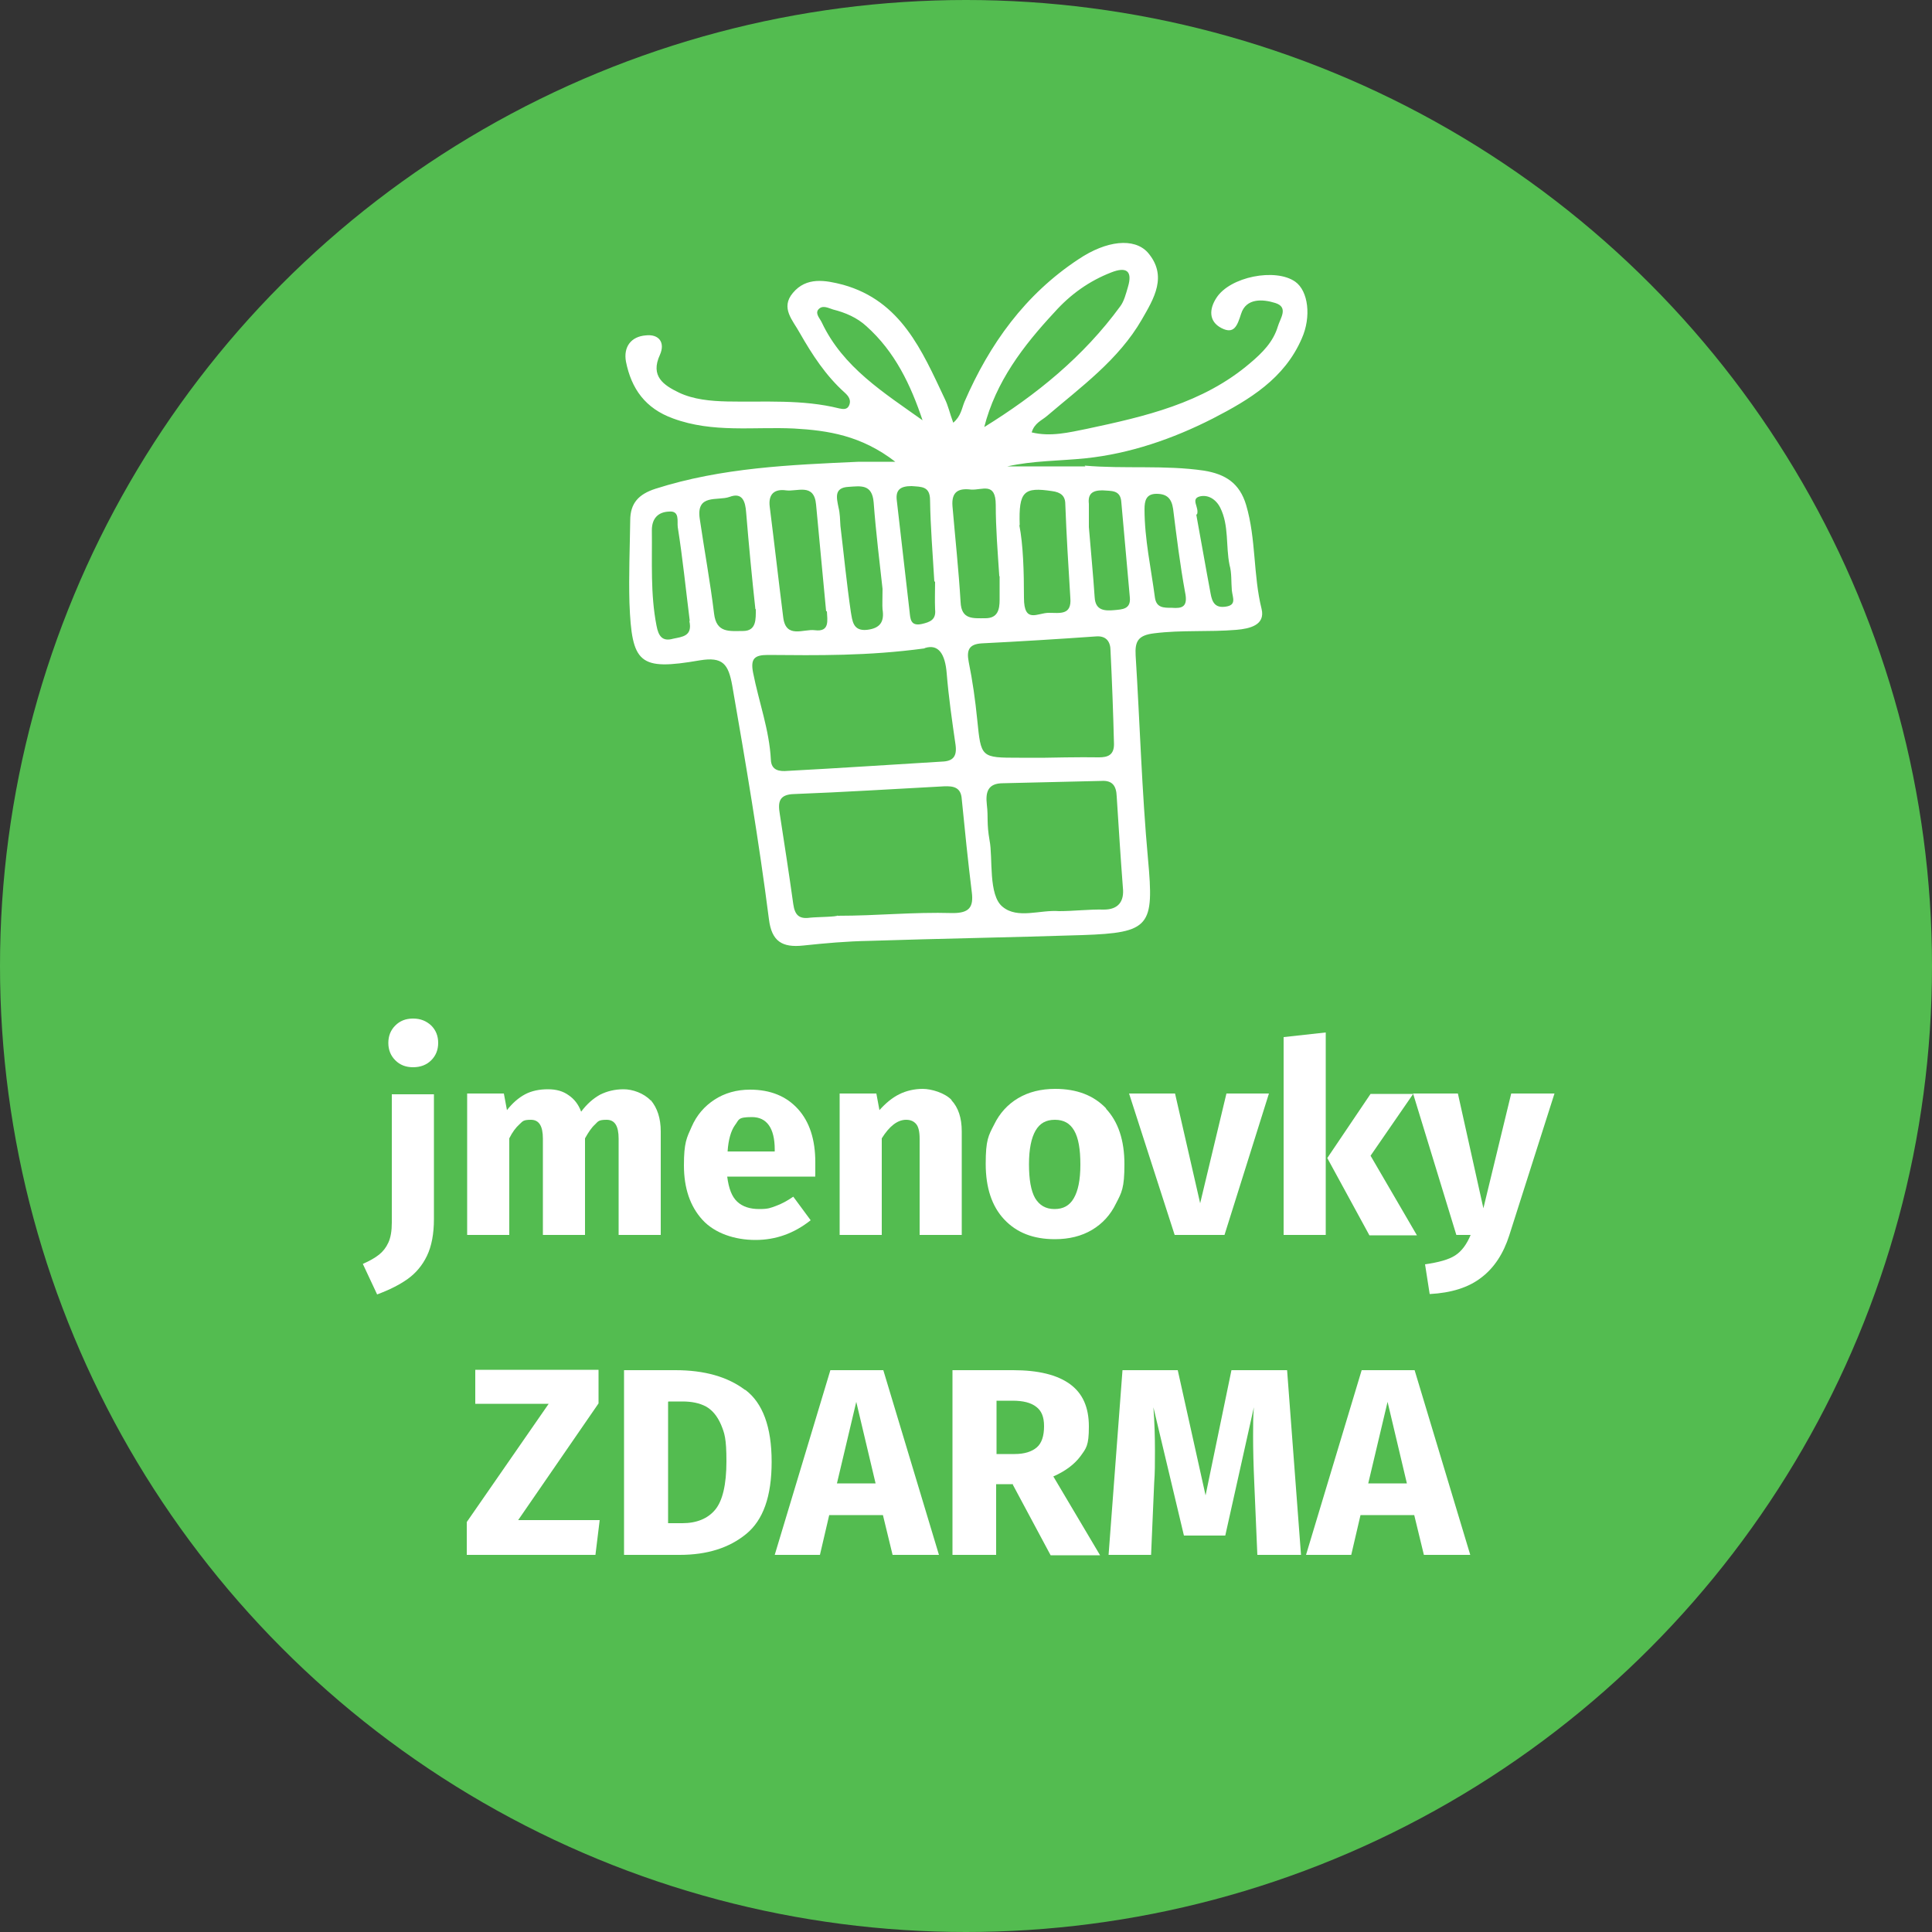 <?xml version="1.0" encoding="UTF-8"?>
<svg id="Vrstva_1" xmlns="http://www.w3.org/2000/svg" width="500" height="500" version="1.1" viewBox="0 0 500 500">
  <rect x="0" y="0" width="500" height="500" fill="#333333" stroke="none"/>
  <!-- Generator: Adobe Illustrator 29.5.0, SVG Export Plug-In . SVG Version: 2.1.0 Build 137)  -->
  <defs>
    <style>
      .st0 {
        fill: #fff;
      }

      .st1 {
        fill: #53bc50;
      }
    </style>
  </defs>
  <circle class="st1" cx="250" cy="250" r="250"/>
  <path class="st0" d="M280.7,120.5c10.3.9,20.7-.2,30.9,1.3,5.5.9,9.2,3.2,10.9,8.9,2.6,8.8,1.8,18.1,4,26.9,1,4.2-3.1,5.1-6.5,5.4-7.1.6-14.2,0-21.3.9-4.2.5-5,2.1-4.8,5.7,1.1,17.6,1.6,35.2,3.2,52.7,1.6,17.4.6,19.1-17,19.7-18.5.6-36.8.9-55.3,1.5-5.6.1-11.3.6-16.9,1.2-5.5.6-8.2-1.1-8.9-6.8-2.6-20.3-6-40.4-9.5-60.5-1-5.5-2.4-7.5-8.4-6.5-15.7,2.7-17.6.9-18.2-14.9-.2-7.1.1-14.2.2-21.3,0-4.5,2.2-6.8,6.5-8.2,17.2-5.5,35-6.2,52.7-7h9.4c-8.8-6.8-17.4-8.1-26.2-8.6-10.4-.5-21,1.2-31.3-2.6-7.2-2.6-10.8-7.7-12.2-14.7-.7-3.8,1.3-6.5,5.1-6.8,3.4-.4,5.1,1.8,3.7,5-2.6,5.6,1,7.9,4.9,9.8,3.8,1.8,8.2,2.2,12.5,2.3,9.7.2,19.4-.6,29,1.8,1,.2,2.1.4,2.6-.9.5-1.3-.2-2.3-1.2-3.2-4.9-4.4-8.4-9.8-11.6-15.4-1.8-3.3-5.1-6.5-1.8-10.4,3.5-4.2,8.4-3.3,13-2.1,15,4.2,20.4,17,26.3,29.5.9,1.8,1.3,3.8,2.2,6.2,2-1.7,2.2-3.7,2.9-5.4,6.5-15,15.7-27.8,29.5-36.9,7.3-4.9,14.4-5.6,17.9-1.8,5.3,6.1,1.6,12-1.5,17.4-6,10.4-15.7,17.4-24.6,25-1.3,1.1-3.2,1.8-3.9,4.2,4.9,1.2,9.7,0,14.2-.9,15-3.2,30.1-6.6,42.3-17,3.2-2.7,6-5.5,7.2-9.5.6-2.1,2.9-5-.7-6.1-3.2-1-7.5-1.3-8.8,2.8-1,3.1-1.8,5.4-5.1,3.7-3.3-1.7-3.2-4.9-1.3-7.8,3.5-5.5,15.3-7.8,20.4-4.2,3.4,2.4,4.2,9.1,1.7,14.7-4.5,10.4-13.5,15.8-23,20.7-10.4,5.3-21.5,9.1-32.9,10.3-6.8.7-13.6.6-20.3,2.1h20.3-.1ZM216.8,237c10.5,0,19.3-1,29.8-.7,4.2,0,5.4-1.5,4.9-5.4-1-8.1-1.8-16-2.6-24.1-.2-3.1-2.2-3.4-4.6-3.3-13,.7-25.8,1.5-38.8,2-3.9.1-4.2,2.1-3.7,5.1,1.2,7.8,2.4,15.5,3.5,23.4.4,2.8,1.5,3.9,4.3,3.5,1.8-.2,7.2-.2,7.2-.6h-.1ZM239.3,167.8c-14.8,2-27.6,1.8-40.6,1.7-3.5,0-4.5,1-3.8,4.6,1.5,7.6,4.2,14.8,4.6,22.5.1,2.8,2.2,3.1,4.4,2.9,13.3-.7,26.5-1.6,39.9-2.4,2.8-.1,3.9-1.3,3.5-4.3-.9-6.2-1.8-12.4-2.3-18.6-.4-4.9-2.1-7.6-5.6-6.5h-.1ZM270.5,196.1s9.3-.2,13.9-.1c2.3,0,3.9-.6,3.9-3.4-.2-8.1-.5-16.1-.9-24.2,0-2.2-1-3.9-3.7-3.7-9.9.7-19.7,1.3-29.6,1.8-3.3.2-4,1.7-3.4,4.8,1,4.9,1.7,9.9,2.2,14.9,1,9.9.9,9.9,10.9,9.9h6.6ZM274.1,235.8c3.8,0,7.8-.5,11.6-.4,3.7,0,5.3-2.1,4.9-5.7-.6-7.8-1.1-15.8-1.6-23.6-.1-2.7-1.1-4.2-4-4-8.4.2-17,.4-25.4.6-3.9,0-4.6,2.2-4.2,5.6s-.1,4.6.7,9.2c.9,4.5-.4,14.2,3.4,17.2,3.9,3.2,9.7.7,14.6,1.1h0ZM254.6,110.6c13.6-8.4,25.8-18.3,35.3-31.3,1-1.3,1.5-3.3,2-5,1.3-4.3-.5-5.3-4.3-3.8-5.7,2.2-10.6,5.7-14.7,10.3-8.1,8.7-15.2,18-18.2,29.8h-.1ZM213.8,158.2c-.9-9.2-1.7-18.3-2.6-27.6-.5-5.7-4.9-3.3-7.8-3.7-2.9-.4-4.6.9-4.2,4.2,1.2,9.5,2.3,19.2,3.5,28.7.7,5.6,5.3,2.9,8.2,3.3,3.9.5,3.2-2.6,3.1-4.9h-.2ZM195.5,157.7c-.9-8.2-1.7-16.6-2.4-25.1-.2-2.7-.9-5.3-4.3-4-3.1,1.1-8.7-.9-7.7,5.7,1.2,8.2,2.7,16.3,3.7,24.5.6,5.1,4,4.5,7.5,4.5s3.3-3.1,3.3-5.7h0ZM263.8,135.9c1,5.1,1.2,12,1.2,18.8s3.5,3.9,6.4,3.9,6,.7,5.6-3.9c-.5-8.1-1-16.1-1.3-24.2,0-2.2-1.2-3.1-3.4-3.4-7.3-1.1-8.7,0-8.4,8.8ZM258.6,148.9c-.4-6.1-.9-12.1-.9-18.2s-3.5-3.8-6.4-4c-3.2-.4-5.1.5-4.8,4.3.7,8.2,1.6,16.5,2.1,24.8.2,4.6,3.2,4.2,6.4,4.2s3.7-2.2,3.7-4.8v-6.1h-.1ZM228.4,152.4c-.7-6.4-1.7-14.4-2.3-22.4-.4-4.8-3.4-4.2-6.5-4-3.8.2-3.1,2.8-2.6,5.3.4,1.6.4,3.2.5,4.8.9,7.5,1.6,14.8,2.7,22.3.4,2.2.5,5,4.2,4.6,3.4-.4,4.5-2.1,4-5.3-.1-1.2,0-2.4,0-5.3ZM238.8,108.9c-3.1-9.3-7.2-17.9-14.6-24.5-2.4-2.2-5.4-3.5-8.6-4.3-1.3-.4-2.8-1.3-3.9.1-.7,1.1.5,2.2,1,3.3,5.5,11.6,16,18.1,26.1,25.3ZM281.8,136.4c.5,6.2,1.1,12.2,1.5,18.2.2,3.5,2.7,3.5,5.1,3.3,2-.2,4.3-.2,4-3.3-.7-8.2-1.5-16.4-2.2-24.6-.2-3.3-2.6-2.9-4.9-3.1-2.6,0-3.8.9-3.5,3.5,0,2,0,4,0,5.9ZM242,150.5h-.2c-.4-7-1-14.1-1.1-21,0-3.7-2.2-3.5-4.8-3.7-2.8,0-4.2.9-3.8,3.8,1.1,9.5,2.2,19.2,3.3,28.7.2,1.8.2,3.8,3.1,3.2,2.2-.5,3.8-1.1,3.5-3.8-.1-2.4,0-4.8,0-7.2ZM178.5,160.6c-1-7.9-1.8-16-3.1-24.2-.2-1.5.6-4.3-2.3-4-2.6.1-4.4,1.6-4.4,4.8.1,8.2-.4,16.5,1.2,24.7.5,2.7,1.5,4.2,4.3,3.4,2.3-.5,5.1-.6,4.2-4.6h.1ZM303.3,157.3c2.6.2,4.2-.2,3.4-4-1.3-7.1-2.2-14.4-3.1-21.6-.4-2.7-1.6-3.9-4.3-3.9s-3.1,1.8-3.1,4c0,7.7,1.7,15.3,2.7,22.9.4,2.6,2.2,2.6,4.4,2.6h-.1ZM309.6,133.2c1.2,6.5,2.4,13.5,3.7,20.4.4,2.3,1.2,3.8,3.9,3.4,2.9-.4,1.8-2.3,1.6-4.2-.2-2.2,0-4.5-.6-6.6-1-4.9-.1-10.2-2.4-14.8-1.1-2.2-3.2-3.5-5.4-2.9-2.3.7,0,2.8-.6,4.6h-.1Z"/>
  <g>
    <path class="st0" d="M112.3,315.5c0,3.8-.6,7-1.8,9.5-1.2,2.5-2.9,4.5-5,6-2.1,1.5-4.7,2.8-7.9,4l-3.7-7.9c1.8-.8,3.2-1.6,4.2-2.4,1-.8,1.8-1.8,2.4-3.1.6-1.3.9-3,.9-5.2v-33.2h10.9v32.5ZM111.6,265.4c1.2,1.2,1.8,2.7,1.8,4.5s-.6,3.3-1.8,4.5c-1.2,1.2-2.8,1.8-4.7,1.8s-3.4-.6-4.6-1.8c-1.2-1.2-1.8-2.7-1.8-4.5s.6-3.3,1.8-4.5c1.2-1.2,2.7-1.8,4.6-1.8s3.4.6,4.7,1.8Z"/>
    <path class="st0" d="M168.4,284.7c1.7,2,2.6,4.7,2.6,8.1v26.8h-10.9v-24.9c0-3.3-1-4.9-3.1-4.9s-2.2.4-3,1.2c-.9.8-1.7,2-2.6,3.6v25h-10.9v-24.9c0-3.3-1-4.9-3.1-4.9s-2.1.4-3,1.2c-.9.8-1.8,2-2.6,3.6v25h-10.9v-36.6h9.5l.8,4.3c1.4-1.8,3-3.2,4.7-4.1,1.7-.9,3.7-1.3,5.9-1.3s3.9.5,5.3,1.5c1.5,1,2.6,2.4,3.3,4.3,1.5-2,3.1-3.4,4.9-4.4,1.8-.9,3.8-1.4,6.1-1.4s5.2,1,7,2.9Z"/>
    <path class="st0" d="M210.9,304.5h-22.7c.4,3.1,1.2,5.2,2.6,6.5s3.3,1.9,5.7,1.9,2.9-.3,4.3-.8c1.4-.5,2.9-1.3,4.5-2.4l4.5,6.1c-4.3,3.4-9,5.1-14.3,5.1s-10.5-1.7-13.7-5.2c-3.2-3.5-4.8-8.2-4.8-14.1s.7-7.1,2-10c1.3-3,3.3-5.3,5.9-7,2.6-1.7,5.7-2.6,9.2-2.6,5.3,0,9.4,1.7,12.4,5,3,3.3,4.5,7.9,4.5,13.8s0,2.8-.2,3.9ZM200.5,297.5c0-5.6-2.1-8.4-5.9-8.4s-3.3.7-4.4,2.1c-1,1.4-1.7,3.7-1.9,6.8h12.2v-.5Z"/>
    <path class="st0" d="M246.2,284.7c1.8,1.9,2.7,4.6,2.7,8.1v26.8h-10.9v-24.9c0-1.8-.3-3.1-.9-3.8-.6-.7-1.4-1.1-2.6-1.1-2.2,0-4.3,1.6-6.3,4.8v25h-10.9v-36.6h9.5l.8,4.3c1.6-1.8,3.3-3.2,5.1-4.1,1.8-.9,3.9-1.4,6.1-1.4s5.7,1,7.5,2.9Z"/>
    <path class="st0" d="M286.2,286.9c3.2,3.4,4.8,8.2,4.8,14.4s-.7,7.3-2.2,10.2c-1.4,2.9-3.5,5.2-6.2,6.8-2.7,1.6-5.9,2.4-9.6,2.4-5.6,0-9.9-1.7-13.1-5.1-3.2-3.4-4.8-8.2-4.8-14.4s.7-7.3,2.2-10.2c1.4-2.9,3.5-5.2,6.2-6.8,2.7-1.6,5.9-2.4,9.6-2.4,5.6,0,10,1.7,13.2,5.1ZM268,292.6c-1.1,1.9-1.7,4.8-1.7,8.7s.5,6.9,1.6,8.8c1.1,1.8,2.7,2.8,5,2.8s3.9-.9,5-2.8c1.1-1.9,1.7-4.7,1.7-8.7s-.5-6.9-1.6-8.8-2.7-2.8-5-2.8-3.9.9-5,2.8Z"/>
    <path class="st0" d="M328.4,283l-11.5,36.6h-12.9l-11.8-36.6h11.9l6.5,28.4,6.8-28.4h11.1Z"/>
    <path class="st0" d="M343.1,267.2v52.4h-10.9v-51.2l10.9-1.2ZM365.8,283l-11.1,16.1,12,20.6h-12.3l-10.9-20,11.2-16.6h11.1Z"/>
    <path class="st0" d="M390.6,319.7c-1.5,4.7-3.9,8.4-7.2,10.9-3.3,2.6-7.8,4-13.4,4.3l-1.2-7.7c3.5-.5,6.1-1.2,7.8-2.3,1.7-1.1,3-2.9,4-5.3h-3.7l-11.2-36.6h11.6l6.6,29.7,7.2-29.7h11.2l-11.7,36.7Z"/>
    <path class="st0" d="M154.9,354.6v8.6l-20.8,30.2h21.1l-1.1,9h-33.3v-8.5l21.2-30.6h-19v-8.8h31.9Z"/>
    <path class="st0" d="M192.9,359.7c4.5,3.4,6.8,9.6,6.8,18.6s-2.2,15.1-6.6,18.7-10.1,5.4-17.2,5.4h-14.4v-47.8h13.3c7.5,0,13.5,1.7,18,5.1ZM172.9,362.8v31.4h3.7c3.7,0,6.6-1.2,8.5-3.5,1.9-2.3,2.9-6.5,2.9-12.5s-.5-7.3-1.4-9.5c-1-2.3-2.3-3.8-3.9-4.7-1.7-.9-3.7-1.3-6.1-1.3h-3.6Z"/>
    <path class="st0" d="M231,402.4l-2.5-10.3h-13.9l-2.4,10.3h-11.7l14.4-47.8h13.7l14.4,47.8h-12ZM216.5,383.9h10.1l-5-21.1-5,21.1Z"/>
    <path class="st0" d="M262.2,384.1h-4.4v18.3h-11.3v-47.8h15.7c6.5,0,11.4,1.2,14.7,3.6,3.3,2.4,4.9,6,4.9,11s-.7,5.6-2.2,7.7c-1.5,2-3.8,3.8-7,5.2l12.1,20.4h-12.8l-9.8-18.3ZM257.8,376.3h4.8c2.5,0,4.4-.6,5.7-1.7,1.3-1.1,1.9-3,1.9-5.5s-.7-4-2-5c-1.4-1.1-3.4-1.6-6.2-1.6h-4.1v13.8Z"/>
    <path class="st0" d="M336.5,402.4h-11.1l-.8-18.7c-.2-4.5-.3-8.4-.3-11.9s0-5.2.2-7.6l-7.4,33.2h-10.7l-7.9-33.2c.3,4,.4,7.8.4,11.3s0,5.5-.2,8.3l-.8,18.6h-11l3.6-47.8h14.3l7.2,32.4,6.7-32.4h14.4l3.6,47.8Z"/>
    <path class="st0" d="M368.5,402.4l-2.5-10.3h-13.9l-2.4,10.3h-11.7l14.4-47.8h13.7l14.4,47.8h-12ZM354,383.9h10.1l-5-21.1-5,21.1Z"/>
  </g>
</svg>